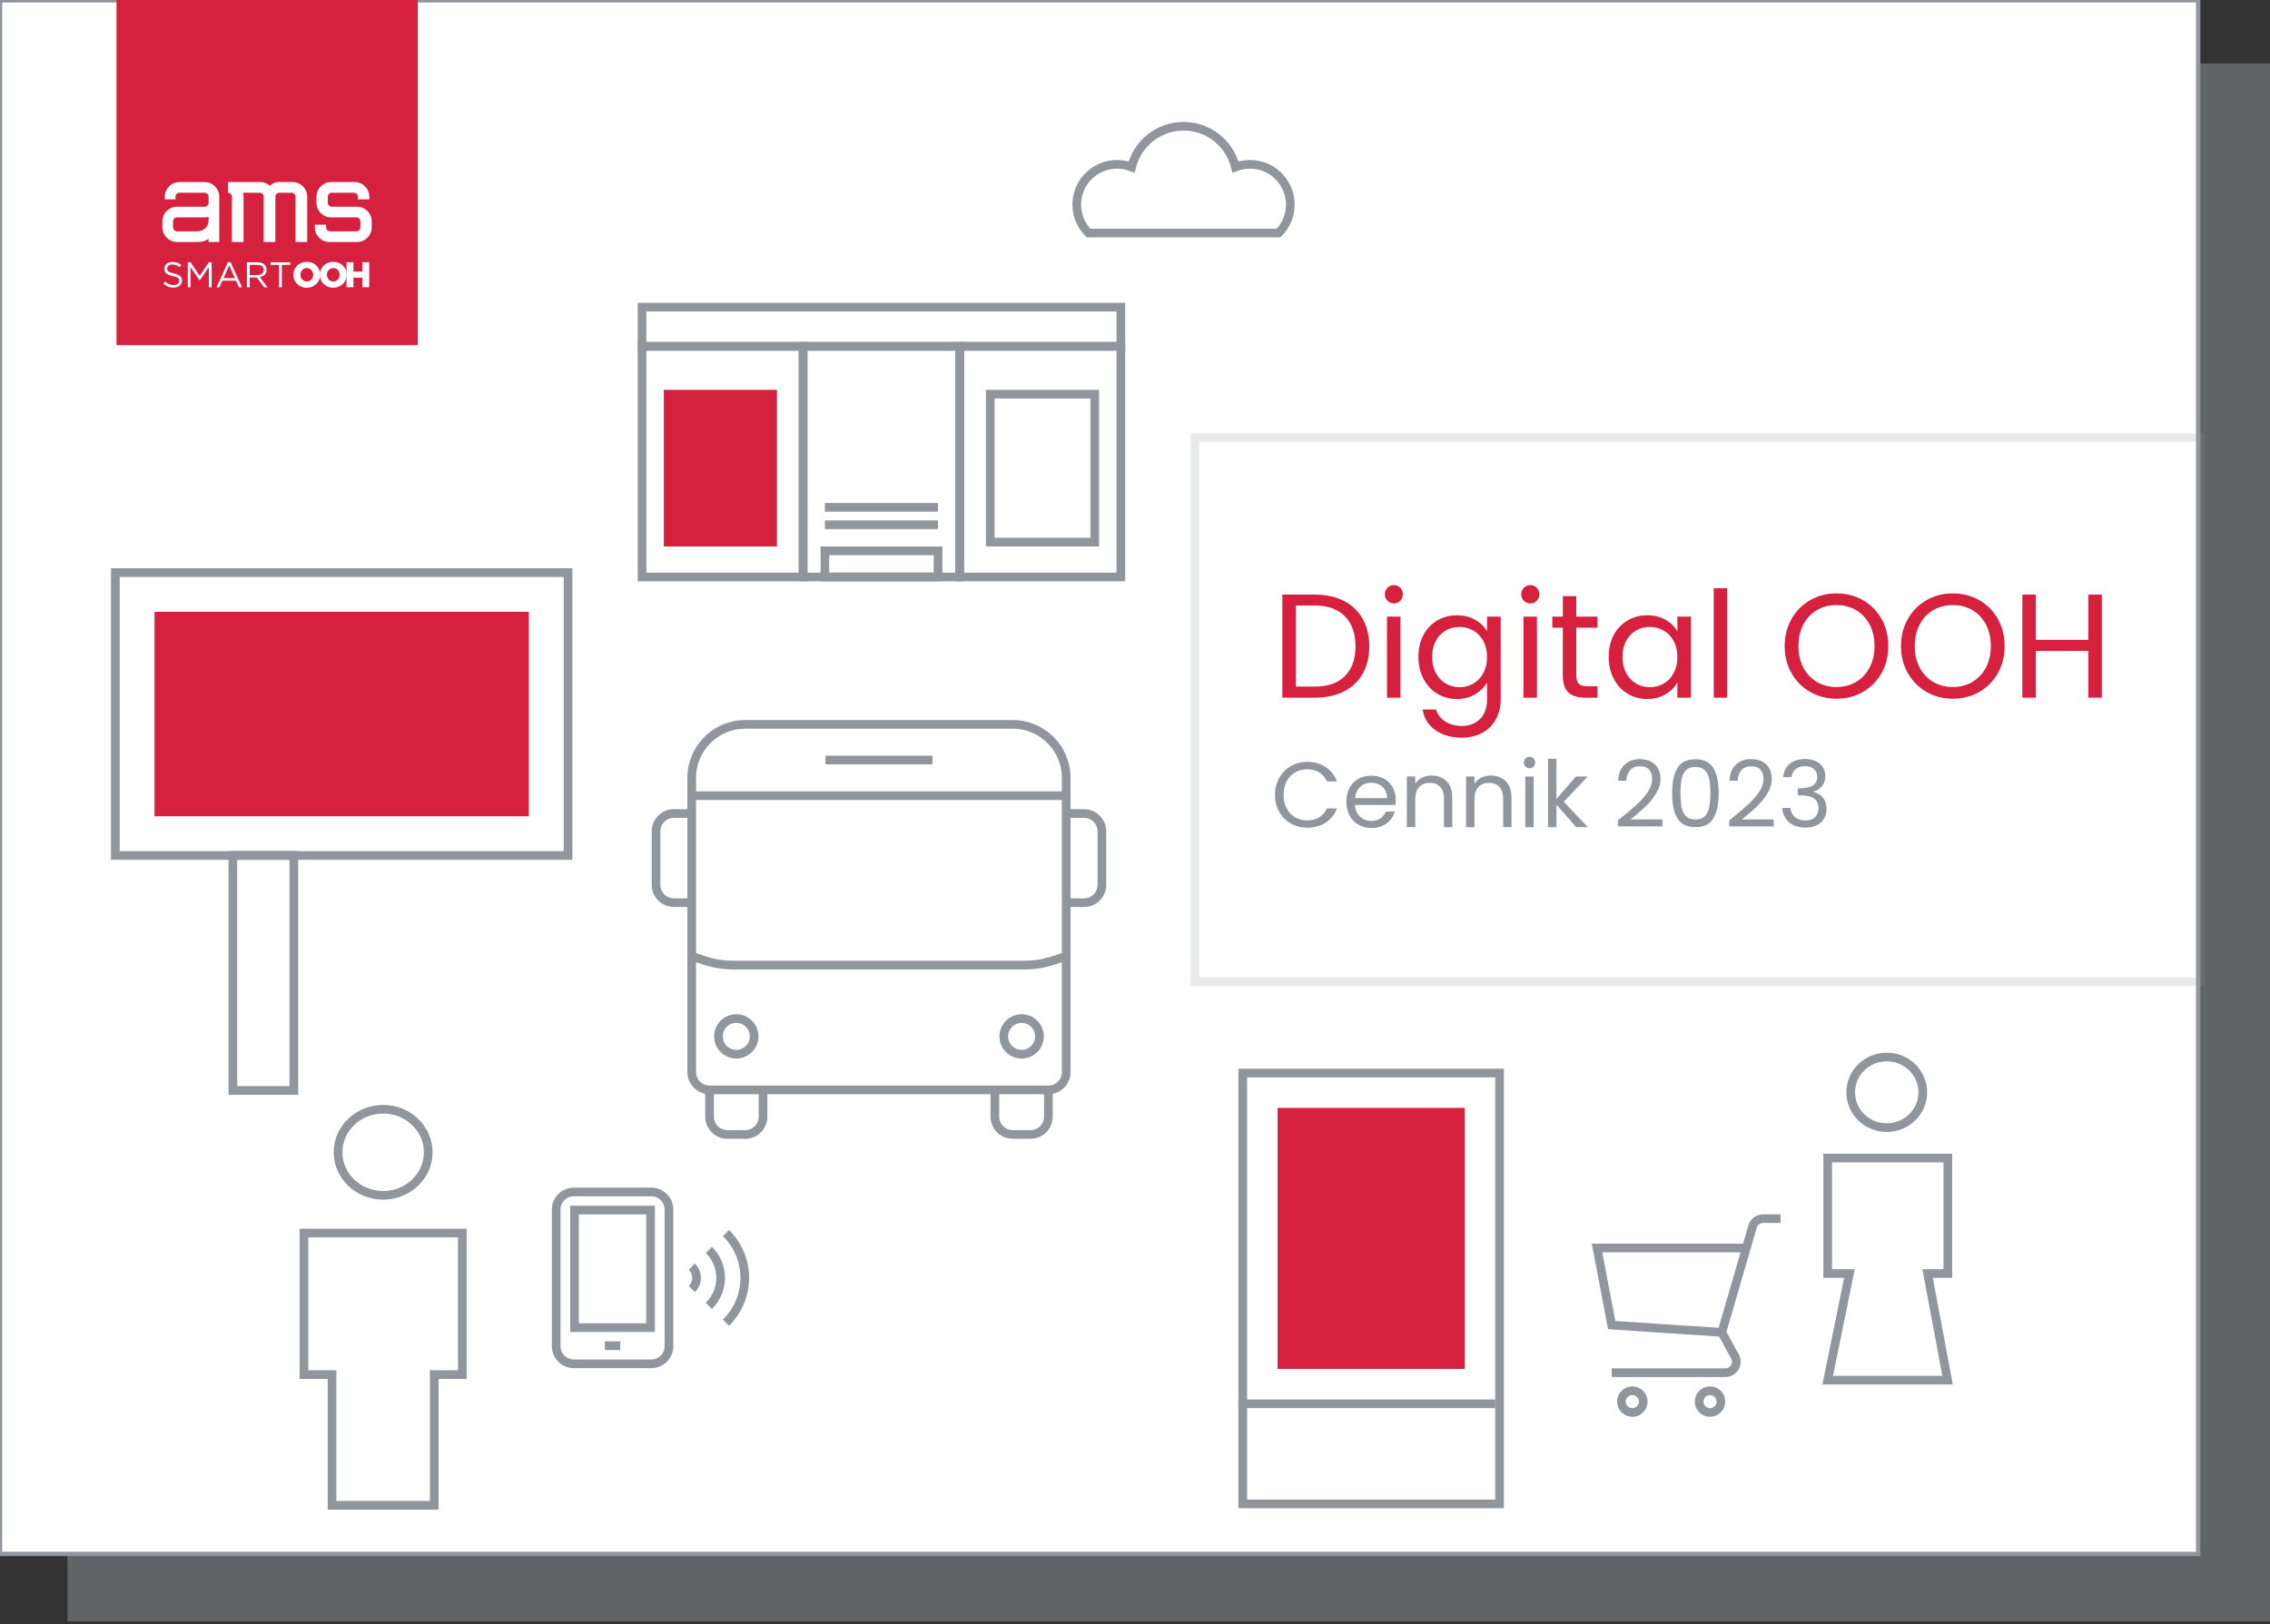 <svg version="1.1" id="Layer_2" xmlns="http://www.w3.org/2000/svg" xmlns:xlink="http://www.w3.org/1999/xlink" x="0px" y="0px"
	 width="523.5px" height="374.692px" viewBox="0 0 523.5 374.692" enable-background="new 0 0 523.5 374.692" xml:space="preserve">
<rect x="0" y="0" width="523.5" height="374.692" fill="#333333" stroke="none"/>
<rect x="15.56" y="14.636" opacity="0.5" fill="#91969C" enable-background="new    " width="507.942" height="359.374"/>
<rect y="0.081" fill="#FFFFFF" stroke="#91969C" stroke-miterlimit="10" width="506.939" height="358.37"/>
<g>
	<g>
		<path fill="#FFFFFF" d="M82.013,47.014h-5.837c-0.505,0-0.915-0.411-0.915-0.915v-1.394c0-0.506,0.41-0.916,0.915-0.916H81.3
			c0.505,0,0.913,0.41,0.913,0.916v0.616h2.615v-0.616c0-1.862-1.514-3.376-3.374-3.376h-5.433c-1.861,0-3.374,1.514-3.374,3.376
			v1.394l0,0c0,1.862,1.512,3.375,3.374,3.375h5.835c0.506,0,0.915,0.411,0.915,0.917v1.394c0,0.506-0.409,0.915-0.915,0.915h-6.063
			c-0.503,0-0.915-0.409-0.915-0.915v-0.617h-2.613v0.617c0,1.861,1.513,3.375,3.375,3.375h6.37c1.861,0,3.375-1.512,3.375-3.375
			v-1.396C85.388,48.528,83.875,47.014,82.013,47.014z"/>
		<path fill="#FFFFFF" d="M50.232,44.705c0-1.862-1.515-3.376-3.375-3.376h-5.811c-1.861,0-3.375,1.514-3.375,3.376v0.616h2.46
			v-0.616c0-0.506,0.411-0.916,0.915-0.916h5.811c0.506,0,0.915,0.41,0.915,0.916v1.394c0,0.504-0.409,0.915-0.915,0.915H40.49
			c-1.861,0-3.375,1.514-3.375,3.375v1.396c0,1.861,1.513,3.375,3.375,3.375h4.761c0.921,0,1.781-0.255,2.522-0.693v0.693h2.459
			L50.232,44.705L50.232,44.705z M47.772,50.174c0,1.394-1.132,2.524-2.522,2.524h-4.761c-0.506,0-0.915-0.409-0.915-0.915v-1.394
			c0-0.506,0.409-0.917,0.915-0.917h6.367c0.154,0,0.304-0.013,0.454-0.034c0.013-0.003,0.024-0.003,0.037-0.005
			c0.146-0.024,0.287-0.051,0.425-0.09L47.772,50.174L47.772,50.174z"/>
		<path fill="#FFFFFF" d="M67.14,41.328h-3.167c-0.858,0-1.551,0.326-2.051,0.856c-0.596-0.53-1.378-0.856-2.238-0.856h-7.458v2.46
			c0.502,0,0.914,0.41,0.914,0.916v10.453h2.697V44.705c0-0.317-0.046-0.624-0.127-0.916h3.854c0.488,0,0.885,0.382,0.914,0.863
			c0,0.017-0.001,0.035-0.001,0.052v10.453h2.692V44.705c0-0.506,0.414-0.916,0.917-0.916h2.816c0.505,0,0.917,0.41,0.917,0.916
			v10.453h2.699V44.705C70.517,42.843,69.001,41.328,67.14,41.328z"/>
	</g>
	<g>
		<path fill="#FFFFFF" d="M37.33,64.755l0.402-0.477c0.601,0.542,1.176,0.814,1.973,0.814c0.773,0,1.283-0.411,1.283-0.978v-0.017
			c0-0.535-0.288-0.839-1.497-1.094c-1.323-0.288-1.931-0.714-1.931-1.661v-0.016c0-0.905,0.797-1.57,1.891-1.57
			c0.838,0,1.438,0.238,2.023,0.707l-0.378,0.502c-0.534-0.435-1.068-0.625-1.66-0.625c-0.748,0-1.225,0.412-1.225,0.929v0.017
			c0,0.543,0.296,0.847,1.562,1.118c1.282,0.28,1.874,0.749,1.874,1.628v0.017c0,0.986-0.822,1.628-1.965,1.628
			C38.769,65.676,38.021,65.372,37.33,64.755z"/>
		<path fill="#FFFFFF" d="M42.97,59.839h0.658l2.096,3.141l2.096-3.141h0.658v5.754h-0.649v-4.662l-2.097,3.083h-0.033l-2.096-3.075
			v4.653H42.97V59.839z"/>
		<path fill="#FFFFFF" d="M52.238,59.798h0.607l2.623,5.795H54.77l-0.673-1.521h-3.133l-0.683,1.521h-0.666L52.238,59.798z
			 M53.84,63.49l-1.307-2.935l-1.315,2.935H53.84z"/>
		<path fill="#FFFFFF" d="M56.604,59.839h2.475c0.707,0,1.275,0.213,1.636,0.575c0.279,0.28,0.444,0.684,0.444,1.134v0.017
			c0,0.954-0.657,1.513-1.562,1.677l1.767,2.35h-0.798l-1.668-2.235h-1.644v2.235h-0.649V59.839z M59.021,62.774
			c0.863,0,1.48-0.444,1.48-1.184v-0.017c0-0.708-0.543-1.134-1.472-1.134h-1.775v2.335H59.021z"/>
		<path fill="#FFFFFF" d="M64.011,60.439H62.08v-0.6h4.521v0.6h-1.933v5.154h-0.658V60.439z"/>
		<path fill="#FFFFFF" d="M67.317,62.733v-0.016c0-1.652,1.331-2.991,3.108-2.991c1.775,0,3.091,1.322,3.091,2.975v0.016
			c0,1.652-1.332,2.992-3.107,2.992C68.632,65.709,67.317,64.386,67.317,62.733z M71.888,62.733v-0.016
			c0-0.83-0.6-1.554-1.479-1.554c-0.873,0-1.457,0.708-1.457,1.538v0.016c0,0.832,0.601,1.555,1.472,1.555
			C71.305,64.271,71.888,63.563,71.888,62.733z"/>
		<path fill="#FFFFFF" d="M73.424,62.733v-0.016c0-1.652,1.331-2.991,3.108-2.991c1.775,0,3.09,1.322,3.09,2.975v0.016
			c0,1.652-1.331,2.992-3.106,2.992C74.739,65.709,73.424,64.386,73.424,62.733z M77.994,62.733v-0.016
			c0-0.83-0.6-1.554-1.479-1.554c-0.872,0-1.456,0.708-1.456,1.538v0.016c0,0.832,0.6,1.555,1.471,1.555
			C77.41,64.271,77.994,63.563,77.994,62.733z"/>
		<path fill="#FFFFFF" d="M79.581,59.823h1.595v2.154h2.046v-2.154h1.595v5.755h-1.595v-2.187h-2.046v2.187h-1.595V59.823z"/>
	</g>
</g>
<rect x="275.555" y="100.966" opacity="0.2" fill="none" stroke="#91969C" stroke-width="2" stroke-miterlimit="10" enable-background="new    " width="231.887" height="125.48"/>
<g enable-background="new    ">
	<path fill="#D5213E" d="M309.887,138.602c1.899,0.967,3.355,2.35,4.368,4.147s1.52,3.914,1.52,6.348
		c0,2.435-0.507,4.545-1.52,6.331c-1.013,1.787-2.469,3.152-4.368,4.096c-1.9,0.944-4.147,1.417-6.741,1.417h-7.406v-23.789h7.406
		C305.739,137.151,307.986,137.635,309.887,138.602z M310.177,155.94c1.615-1.626,2.423-3.908,2.423-6.843
		c0-2.958-0.813-5.268-2.44-6.929c-1.627-1.661-3.965-2.491-7.014-2.491h-4.3v18.704h4.3
		C306.218,158.381,308.561,157.567,310.177,155.94z"/>
	<path fill="#D5213E" d="M319.972,138.585c-0.409-0.41-0.614-0.91-0.614-1.502c0-0.591,0.205-1.092,0.614-1.501
		s0.91-0.614,1.502-0.614c0.568,0,1.052,0.205,1.45,0.614s0.598,0.91,0.598,1.501c0,0.592-0.199,1.092-0.598,1.502
		s-0.882,0.614-1.45,0.614C320.882,139.199,320.381,138.995,319.972,138.585z M322.976,142.237v18.704h-3.106v-18.704H322.976z"/>
	<path fill="#D5213E" d="M340.228,142.988c1.217,0.706,2.121,1.593,2.713,2.662v-3.413h3.141v19.113
		c0,1.707-0.364,3.225-1.093,4.556c-0.728,1.331-1.769,2.372-3.122,3.123c-1.354,0.751-2.931,1.126-4.728,1.126
		c-2.457,0-4.505-0.58-6.144-1.741c-1.638-1.161-2.605-2.742-2.901-4.744h3.072c0.341,1.138,1.046,2.053,2.116,2.748
		c1.069,0.694,2.354,1.041,3.856,1.041c1.707,0,3.1-0.535,4.181-1.604c1.081-1.07,1.621-2.572,1.621-4.505v-3.925
		c-0.614,1.092-1.524,2.002-2.729,2.73c-1.207,0.729-2.617,1.092-4.232,1.092c-1.661,0-3.169-0.41-4.522-1.229
		c-1.354-0.819-2.418-1.968-3.191-3.447c-0.773-1.479-1.16-3.163-1.16-5.051c0-1.912,0.387-3.589,1.16-5.034
		s1.837-2.565,3.191-3.362c1.354-0.796,2.861-1.195,4.522-1.195C337.594,141.93,339.01,142.283,340.228,142.988z M342.088,147.869
		c-0.569-1.046-1.337-1.849-2.304-2.406c-0.968-0.558-2.031-0.836-3.191-0.836s-2.219,0.273-3.174,0.819
		c-0.956,0.546-1.719,1.343-2.287,2.389c-0.569,1.047-0.854,2.275-0.854,3.686c0,1.434,0.284,2.679,0.854,3.737
		c0.568,1.058,1.331,1.866,2.287,2.423c0.955,0.558,2.014,0.836,3.174,0.836s2.224-0.278,3.191-0.836
		c0.967-0.558,1.734-1.365,2.304-2.423c0.568-1.058,0.853-2.292,0.853-3.703C342.94,150.144,342.656,148.915,342.088,147.869z"/>
	<path fill="#D5213E" d="M351.439,138.585c-0.409-0.41-0.614-0.91-0.614-1.502c0-0.591,0.205-1.092,0.614-1.501
		s0.91-0.614,1.502-0.614c0.568,0,1.052,0.205,1.45,0.614s0.598,0.91,0.598,1.501c0,0.592-0.199,1.092-0.598,1.502
		s-0.882,0.614-1.45,0.614C352.35,139.199,351.849,138.995,351.439,138.585z M354.443,142.237v18.704h-3.106v-18.704H354.443z"/>
	<path fill="#D5213E" d="M363.521,144.797v11.024c0,0.91,0.192,1.553,0.58,1.928c0.387,0.375,1.058,0.563,2.014,0.563h2.286v2.628
		h-2.799c-1.729,0-3.026-0.398-3.891-1.194c-0.865-0.796-1.297-2.104-1.297-3.925v-11.024h-2.423v-2.56h2.423v-4.71h3.106v4.71h4.88
		v2.56H363.521z"/>
	<path fill="#D5213E" d="M372.156,146.486c0.773-1.445,1.837-2.565,3.191-3.362c1.354-0.796,2.861-1.195,4.522-1.195
		c1.638,0,3.06,0.353,4.266,1.058c1.206,0.706,2.104,1.593,2.696,2.662v-3.413h3.141v18.704h-3.141v-3.481
		c-0.614,1.092-1.53,1.997-2.747,2.713c-1.218,0.717-2.634,1.075-4.249,1.075c-1.661,0-3.163-0.41-4.506-1.229
		c-1.343-0.819-2.4-1.968-3.174-3.447c-0.773-1.479-1.16-3.163-1.16-5.051C370.996,149.609,371.383,147.931,372.156,146.486z
		 M385.979,147.869c-0.569-1.046-1.337-1.849-2.304-2.406c-0.968-0.558-2.031-0.836-3.191-0.836s-2.219,0.273-3.174,0.819
		c-0.956,0.546-1.719,1.343-2.287,2.389c-0.569,1.047-0.854,2.275-0.854,3.686c0,1.434,0.284,2.679,0.854,3.737
		c0.568,1.058,1.331,1.866,2.287,2.423c0.955,0.558,2.014,0.836,3.174,0.836s2.224-0.278,3.191-0.836
		c0.967-0.558,1.734-1.365,2.304-2.423c0.568-1.058,0.853-2.292,0.853-3.703C386.832,150.144,386.548,148.915,385.979,147.869z"/>
	<path fill="#D5213E" d="M398.334,135.684v25.257h-3.106v-25.257H398.334z"/>
	<path fill="#D5213E" d="M417.48,159.626c-1.82-1.035-3.26-2.48-4.317-4.334s-1.587-3.942-1.587-6.263s0.529-4.408,1.587-6.263
		s2.497-3.299,4.317-4.335c1.82-1.035,3.834-1.553,6.041-1.553c2.229,0,4.255,0.518,6.075,1.553c1.82,1.036,3.254,2.475,4.301,4.318
		c1.046,1.843,1.57,3.937,1.57,6.28c0,2.344-0.524,4.437-1.57,6.28c-1.047,1.843-2.48,3.282-4.301,4.317
		c-1.82,1.036-3.846,1.553-6.075,1.553C421.314,161.179,419.301,160.662,417.48,159.626z M428.01,157.323
		c1.331-0.773,2.378-1.877,3.14-3.311c0.763-1.433,1.144-3.094,1.144-4.983c0-1.911-0.381-3.578-1.144-5
		c-0.762-1.422-1.803-2.52-3.122-3.293c-1.32-0.773-2.822-1.161-4.506-1.161s-3.186,0.387-4.505,1.161
		c-1.32,0.773-2.361,1.872-3.123,3.293c-0.763,1.422-1.144,3.089-1.144,5c0,1.889,0.381,3.55,1.144,4.983
		c0.762,1.434,1.809,2.538,3.14,3.311s2.827,1.16,4.488,1.16S426.679,158.096,428.01,157.323z"/>
	<path fill="#D5213E" d="M444.307,159.626c-1.82-1.035-3.26-2.48-4.317-4.334s-1.587-3.942-1.587-6.263s0.529-4.408,1.587-6.263
		s2.497-3.299,4.317-4.335c1.82-1.035,3.834-1.553,6.041-1.553c2.229,0,4.255,0.518,6.075,1.553c1.82,1.036,3.254,2.475,4.301,4.318
		c1.046,1.843,1.57,3.937,1.57,6.28c0,2.344-0.524,4.437-1.57,6.28c-1.047,1.843-2.48,3.282-4.301,4.317
		c-1.82,1.036-3.846,1.553-6.075,1.553C448.141,161.179,446.127,160.662,444.307,159.626z M454.836,157.323
		c1.331-0.773,2.378-1.877,3.14-3.311c0.763-1.433,1.144-3.094,1.144-4.983c0-1.911-0.381-3.578-1.144-5
		c-0.762-1.422-1.803-2.52-3.122-3.293c-1.32-0.773-2.822-1.161-4.506-1.161s-3.186,0.387-4.505,1.161
		c-1.32,0.773-2.361,1.872-3.123,3.293c-0.763,1.422-1.144,3.089-1.144,5c0,1.889,0.381,3.55,1.144,4.983
		c0.762,1.434,1.809,2.538,3.14,3.311s2.827,1.16,4.488,1.16S453.505,158.096,454.836,157.323z"/>
	<path fill="#D5213E" d="M484.718,137.151v23.789h-3.105v-10.785h-12.116v10.785h-3.106v-23.789h3.106v10.444h12.116v-10.444
		H484.718z"/>
</g>
<g enable-background="new    ">
	<path fill="#91969C" d="M295.01,179.445c0.654-1.159,1.547-2.066,2.677-2.72c1.131-0.654,2.386-0.981,3.766-0.981
		c1.621,0,3.036,0.391,4.245,1.173c1.208,0.782,2.09,1.892,2.645,3.328h-2.325c-0.412-0.896-1.006-1.585-1.781-2.069
		c-0.774-0.483-1.703-0.725-2.783-0.725c-1.038,0-1.97,0.242-2.795,0.725c-0.824,0.484-1.472,1.17-1.94,2.059
		c-0.47,0.889-0.704,1.931-0.704,3.125c0,1.181,0.234,2.215,0.704,3.104c0.469,0.889,1.116,1.575,1.94,2.059
		c0.825,0.483,1.757,0.725,2.795,0.725c1.08,0,2.009-0.237,2.783-0.715c0.775-0.476,1.369-1.162,1.781-2.058h2.325
		c-0.555,1.422-1.437,2.521-2.645,3.296c-1.209,0.774-2.624,1.162-4.245,1.162c-1.38,0-2.635-0.323-3.766-0.971
		c-1.13-0.646-2.022-1.547-2.677-2.698c-0.654-1.152-0.981-2.453-0.981-3.904S294.355,180.604,295.01,179.445z"/>
	<path fill="#91969C" d="M321.823,185.685h-9.343c0.07,1.152,0.466,2.052,1.184,2.699c0.718,0.647,1.589,0.971,2.613,0.971
		c0.839,0,1.539-0.195,2.101-0.587c0.563-0.392,0.957-0.913,1.185-1.568h2.09c-0.313,1.124-0.938,2.037-1.877,2.741
		s-2.104,1.057-3.498,1.057c-1.109,0-2.102-0.249-2.976-0.747c-0.875-0.498-1.562-1.205-2.059-2.122
		c-0.498-0.917-0.747-1.98-0.747-3.189c0-1.208,0.242-2.268,0.726-3.178s1.162-1.611,2.037-2.102
		c0.875-0.49,1.881-0.736,3.019-0.736c1.109,0,2.091,0.242,2.943,0.726c0.854,0.483,1.511,1.148,1.974,1.994
		c0.462,0.847,0.693,1.803,0.693,2.869C321.888,184.881,321.866,185.272,321.823,185.685z M319.392,182.197
		c-0.327-0.533-0.771-0.938-1.333-1.216c-0.563-0.277-1.185-0.416-1.866-0.416c-0.981,0-1.817,0.313-2.507,0.938
		c-0.69,0.626-1.085,1.494-1.184,2.603h7.38C319.882,183.367,319.719,182.73,319.392,182.197z"/>
	<path fill="#91969C" d="M333.599,180.192c0.882,0.86,1.322,2.101,1.322,3.722v6.89h-1.92v-6.613c0-1.166-0.291-2.059-0.874-2.677
		c-0.584-0.619-1.38-0.928-2.39-0.928c-1.023,0-1.838,0.32-2.442,0.96c-0.604,0.64-0.906,1.571-0.906,2.794v6.463h-1.941v-11.69
		h1.941v1.664c0.384-0.597,0.906-1.059,1.567-1.387c0.661-0.327,1.39-0.49,2.187-0.49
		C331.564,178.901,332.717,179.332,333.599,180.192z"/>
	<path fill="#91969C" d="M347.251,180.192c0.882,0.86,1.322,2.101,1.322,3.722v6.89h-1.92v-6.613c0-1.166-0.291-2.059-0.874-2.677
		c-0.584-0.619-1.38-0.928-2.39-0.928c-1.023,0-1.838,0.32-2.442,0.96c-0.604,0.64-0.906,1.571-0.906,2.794v6.463H338.1v-11.69
		h1.941v1.664c0.384-0.597,0.906-1.059,1.567-1.387c0.661-0.327,1.39-0.49,2.187-0.49
		C345.217,178.901,346.369,179.332,347.251,180.192z"/>
	<path fill="#91969C" d="M351.815,176.832c-0.256-0.256-0.384-0.569-0.384-0.938s0.128-0.683,0.384-0.939
		c0.257-0.256,0.569-0.384,0.939-0.384c0.354,0,0.657,0.128,0.906,0.384c0.249,0.256,0.373,0.569,0.373,0.939
		s-0.124,0.683-0.373,0.938s-0.552,0.384-0.906,0.384C352.385,177.216,352.072,177.088,351.815,176.832z M353.693,179.114v11.69
		h-1.941v-11.69H353.693z"/>
	<path fill="#91969C" d="M363.526,190.804l-4.586-5.162v5.162h-1.941v-15.785h1.941v9.279l4.501-5.184h2.709l-5.504,5.824
		l5.525,5.866H363.526z"/>
	<path fill="#91969C" d="M377.37,185.674c1.023-0.931,1.888-1.905,2.592-2.922c0.704-1.017,1.056-2.016,1.056-2.997
		c0-0.924-0.224-1.653-0.672-2.187s-1.17-0.8-2.165-0.8c-0.968,0-1.717,0.302-2.251,0.907c-0.533,0.604-0.821,1.411-0.863,2.421
		h-1.877c0.057-1.592,0.54-2.823,1.45-3.69c0.91-0.867,2.083-1.301,3.52-1.301c1.465,0,2.627,0.405,3.488,1.216
		c0.859,0.811,1.29,1.927,1.29,3.349c0,1.181-0.352,2.329-1.056,3.445c-0.704,1.117-1.504,2.098-2.4,2.944
		c-0.896,0.846-2.04,1.831-3.434,2.954h7.338v1.621h-10.261v-1.387C374.931,187.796,376.346,186.605,377.37,185.674z"/>
	<path fill="#91969C" d="M386.82,177.205c0.796-1.372,2.189-2.058,4.181-2.058c1.977,0,3.363,0.686,4.159,2.058
		c0.797,1.373,1.195,3.282,1.195,5.728c0,2.489-0.398,4.423-1.195,5.802c-0.796,1.38-2.183,2.069-4.159,2.069
		c-1.991,0-3.385-0.689-4.181-2.069c-0.797-1.379-1.195-3.313-1.195-5.802C385.625,180.487,386.023,178.578,386.82,177.205z
		 M394.189,179.787c-0.163-0.86-0.497-1.554-1.002-2.08c-0.505-0.526-1.234-0.789-2.187-0.789c-0.968,0-1.703,0.263-2.208,0.789
		c-0.505,0.526-0.839,1.22-1.003,2.08c-0.163,0.86-0.245,1.909-0.245,3.146c0,1.28,0.082,2.354,0.245,3.221
		c0.164,0.868,0.498,1.564,1.003,2.091c0.505,0.525,1.24,0.789,2.208,0.789c0.952,0,1.682-0.264,2.187-0.789
		c0.505-0.526,0.839-1.223,1.002-2.091c0.164-0.867,0.246-1.941,0.246-3.221C394.436,181.696,394.354,180.647,394.189,179.787z"/>
	<path fill="#91969C" d="M403.032,185.674c1.023-0.931,1.888-1.905,2.592-2.922c0.704-1.017,1.056-2.016,1.056-2.997
		c0-0.924-0.224-1.653-0.672-2.187s-1.17-0.8-2.165-0.8c-0.968,0-1.717,0.302-2.251,0.907c-0.533,0.604-0.821,1.411-0.863,2.421
		h-1.877c0.057-1.592,0.54-2.823,1.45-3.69c0.91-0.867,2.083-1.301,3.52-1.301c1.465,0,2.627,0.405,3.488,1.216
		c0.859,0.811,1.29,1.927,1.29,3.349c0,1.181-0.352,2.329-1.056,3.445c-0.704,1.117-1.504,2.098-2.4,2.944
		c-0.896,0.846-2.04,1.831-3.434,2.954h7.338v1.621h-10.261v-1.387C400.593,187.796,402.008,186.605,403.032,185.674z"/>
	<path fill="#91969C" d="M412.76,176.192c0.909-0.739,2.09-1.109,3.541-1.109c0.967,0,1.802,0.174,2.506,0.522
		c0.704,0.349,1.237,0.821,1.6,1.418c0.363,0.597,0.544,1.273,0.544,2.026c0,0.882-0.252,1.643-0.757,2.283
		s-1.162,1.053-1.974,1.237v0.106c0.925,0.228,1.657,0.676,2.197,1.344c0.541,0.669,0.811,1.543,0.811,2.624
		c0,0.811-0.185,1.54-0.555,2.186c-0.369,0.647-0.924,1.156-1.663,1.525c-0.74,0.37-1.629,0.555-2.667,0.555
		c-1.508,0-2.744-0.395-3.712-1.184c-0.967-0.789-1.507-1.909-1.621-3.36h1.878c0.099,0.854,0.447,1.55,1.045,2.09
		c0.598,0.541,1.394,0.811,2.389,0.811c0.996,0,1.753-0.259,2.272-0.778c0.519-0.519,0.778-1.191,0.778-2.016
		c0-1.067-0.355-1.835-1.066-2.304c-0.712-0.469-1.785-0.704-3.222-0.704h-0.49v-1.622h0.512c1.309-0.014,2.297-0.231,2.966-0.65
		c0.668-0.419,1.002-1.07,1.002-1.952c0-0.754-0.245-1.358-0.735-1.813c-0.491-0.455-1.191-0.683-2.102-0.683
		c-0.882,0-1.593,0.228-2.133,0.683c-0.541,0.456-0.861,1.067-0.96,1.834h-1.898C411.344,177.956,411.849,176.932,412.76,176.192z"
		/>
</g>
<g>
	
		<rect x="26.602" y="132.085" fill="none" stroke="#91969C" stroke-width="2" stroke-miterlimit="10" width="104.4" height="65.249"/>
	
		<rect x="36.64" y="142.124" fill="#D5213E" stroke="#D5213E" stroke-width="2" stroke-miterlimit="10" width="84.323" height="45.172"/>
	
		<rect x="53.705" y="197.334" fill="none" stroke="#91969C" stroke-width="2" stroke-miterlimit="10" width="14.054" height="54.208"/>
</g>
<rect x="148.066" y="79.885" fill="none" stroke="#91969C" stroke-width="2" stroke-miterlimit="10" width="37.142" height="53.204"/>
<rect x="185.208" y="79.885" fill="none" stroke="#91969C" stroke-width="2" stroke-miterlimit="10" width="36.138" height="53.204"/>
<rect x="221.347" y="79.885" fill="none" stroke="#91969C" stroke-width="2" stroke-miterlimit="10" width="37.142" height="53.204"/>
<rect x="148.066" y="70.851" fill="none" stroke="#91969C" stroke-width="2" stroke-miterlimit="10" width="110.422" height="9.034"/>
<rect x="190.228" y="127.066" fill="none" stroke="#91969C" stroke-width="2" stroke-miterlimit="10" width="26.1" height="6.023"/>
<line fill="none" stroke="#91969C" stroke-width="2" stroke-miterlimit="10" x1="190.228" y1="121.043" x2="216.328" y2="121.043"/>
<line fill="none" stroke="#91969C" stroke-width="2" stroke-miterlimit="10" x1="190.228" y1="117.028" x2="216.328" y2="117.028"/>
<rect x="154.09" y="90.928" fill="#D5213E" stroke="#D5213E" stroke-width="2" stroke-miterlimit="10" width="24.092" height="34.131"/>
<rect x="228.374" y="90.928" fill="none" stroke="#91969C" stroke-width="2" stroke-miterlimit="10" width="24.092" height="34.131"/>
<path fill="none" stroke="#91969C" stroke-width="2" stroke-miterlimit="10" d="M294.856,53.752c1.679-1.681,2.714-3.999,2.714-6.56
	c0-5.126-4.154-9.282-9.281-9.282c-1.188,0-2.323,0.224-3.367,0.629c-1.31-5.402-6.17-9.412-11.975-9.412
	c-5.804,0-10.667,4.01-11.975,9.412c-1.046-0.405-2.18-0.629-3.368-0.629c-5.124,0-9.282,4.156-9.282,9.282
	c0,2.561,1.036,4.878,2.715,6.56H294.856L294.856,53.752z"/>
<g>
	<polygon fill="none" stroke="#91969C" stroke-width="2" stroke-miterlimit="10" points="70.1,284.43 70.1,317.082 76.574,317.082 
		76.574,347.234 100.146,347.234 100.146,317.082 106.616,317.082 106.616,284.43 	"/>
	<ellipse fill="none" stroke="#91969C" stroke-width="2" stroke-miterlimit="10" cx="88.359" cy="265.804" rx="10.4" ry="9.928"/>
</g>
<g>
	<ellipse fill="none" stroke="#91969C" stroke-width="2" stroke-miterlimit="10" cx="435.117" cy="251.972" rx="8.315" ry="8.146"/>
	<polygon fill="none" stroke="#91969C" stroke-width="2" stroke-miterlimit="10" points="449.203,267.135 421.497,267.135 
		421.497,293.768 426.513,293.768 421.501,318.362 449.142,318.362 444.536,293.768 449.203,293.768 	"/>
</g>
<g>
	
		<line fill="none" stroke="#91969C" stroke-width="2" stroke-miterlimit="10" x1="190.364" y1="175.318" x2="215.041" y2="175.318"/>
	
		<line fill="none" stroke="#91969C" stroke-width="2" stroke-miterlimit="10" x1="159.519" y1="183.545" x2="245.887" y2="183.545"/>
	<path fill="none" stroke="#91969C" stroke-width="2" stroke-miterlimit="10" d="M229.437,251.409v6.17
		c0,2.271,1.842,4.111,4.115,4.111h4.112c2.272,0,4.113-1.84,4.113-4.111v-6.17"/>
	<path fill="none" stroke="#91969C" stroke-width="2" stroke-miterlimit="10" d="M163.63,251.409v6.17
		c0,2.271,1.842,4.111,4.115,4.111h4.112c2.27,0,4.114-1.84,4.114-4.111v-6.17"/>
	<path fill="none" stroke="#91969C" stroke-width="2" stroke-miterlimit="10" d="M173.915,239.071c0,2.271-1.844,4.111-4.113,4.111
		c-2.272,0-4.115-1.841-4.115-4.111c0-2.272,1.843-4.113,4.115-4.113C172.07,234.958,173.915,236.798,173.915,239.071z"/>
	<circle fill="none" stroke="#91969C" stroke-width="2" stroke-miterlimit="10" cx="235.606" cy="239.07" r="4.112"/>
	<path fill="none" stroke="#91969C" stroke-width="2" stroke-miterlimit="10" d="M241.777,251.409H163.63
		c-2.269,0-4.111-1.841-4.111-4.114v-67.863c0-6.813,5.523-12.338,12.338-12.338h61.695c6.815,0,12.337,5.525,12.337,12.338v67.863
		C245.887,249.568,244.046,251.409,241.777,251.409z"/>
	<path fill="none" stroke="#91969C" stroke-width="2" stroke-miterlimit="10" d="M159.519,208.221h-4.115
		c-2.269,0-4.112-1.84-4.112-4.111v-12.342c0-2.269,1.843-4.112,4.112-4.112h4.115"/>
	<path fill="none" stroke="#91969C" stroke-width="2" stroke-miterlimit="10" d="M245.887,187.656h4.116
		c2.271,0,4.112,1.844,4.112,4.112v12.342c0,2.271-1.841,4.111-4.112,4.111h-4.116"/>
	<path fill="none" stroke="#91969C" stroke-width="2" stroke-miterlimit="10" d="M159.519,220.561l3.001,1
		c2.098,0.7,4.292,1.057,6.505,1.057h67.358c2.21,0,4.408-0.356,6.503-1.057l3.002-1"/>
</g>
<g>
	<polyline fill="none" stroke="#91969C" stroke-width="2" stroke-miterlimit="10" points="402.732,287.88 368.3,287.88 
		371.684,305.66 397.082,307.349 	"/>
	<path fill="none" stroke="#91969C" stroke-width="2" stroke-miterlimit="10" d="M410.626,281.108h-4.02
		c-1.13,0-2.124,0.747-2.439,1.832l-7.087,24.407l3.032,5.557c0.922,1.687-0.302,3.745-2.23,3.745h-26.198"/>
	<path fill="none" stroke="#91969C" stroke-width="2" stroke-miterlimit="10" d="M401.013,293.805"/>
	<path fill="none" stroke="#91969C" stroke-width="2" stroke-miterlimit="10" d="M377.61,306.051"/>
	<path fill="none" stroke="#91969C" stroke-width="2" stroke-miterlimit="10" d="M377.61,287.88"/>
	<path fill="none" stroke="#91969C" stroke-width="2" stroke-miterlimit="10" d="M385.229,306.532"/>
	<path fill="none" stroke="#91969C" stroke-width="2" stroke-miterlimit="10" d="M385.229,287.88"/>
	<path fill="none" stroke="#91969C" stroke-width="2" stroke-miterlimit="10" d="M392.847,307.067"/>
	<path fill="none" stroke="#91969C" stroke-width="2" stroke-miterlimit="10" d="M392.847,287.88"/>
	<circle fill="none" stroke="#91969C" stroke-width="2" stroke-miterlimit="10" cx="394.358" cy="323.311" r="2.512"/>
	<circle fill="none" stroke="#91969C" stroke-width="2" stroke-miterlimit="10" cx="376.442" cy="323.311" r="2.512"/>
</g>
<g>
	<g>
		
			<rect x="286.597" y="247.527" fill="none" stroke="#91969C" stroke-width="2" stroke-miterlimit="10" width="59.227" height="99.38"/>
		
			<rect x="295.631" y="256.561" fill="#D5213E" stroke="#D5213E" stroke-width="2" stroke-miterlimit="10" width="41.158" height="58.223"/>
	</g>
	
		<line fill="none" stroke="#91969C" stroke-width="2" stroke-miterlimit="10" x1="285.593" y1="323.819" x2="344.819" y2="323.819"/>
</g>
<g>
	<g>
		<path fill="none" stroke="#91969C" stroke-width="2" stroke-miterlimit="10" d="M167.415,284.436
			c5.788,5.701,5.788,14.975,0,20.676"/>
		<path fill="none" stroke="#91969C" stroke-width="2" stroke-miterlimit="10" d="M163.479,288.312
			c3.618,3.563,3.618,9.359,0,12.922"/>
		<path fill="none" stroke="#91969C" stroke-width="2" stroke-miterlimit="10" d="M159.543,292.19c1.45,1.425,1.45,3.741,0,5.168"/>
	</g>
	<g>
		<path fill="none" stroke="#91969C" stroke-width="2" stroke-miterlimit="10" d="M154.27,278.977v31.594
			c0,2.222-1.828,4.023-4.084,4.023h-17.838c-2.254,0-4.084-1.802-4.084-4.023v-31.594c0-2.222,1.831-4.023,4.084-4.023h17.838
			C152.44,274.954,154.27,276.755,154.27,278.977z"/>
		
			<rect x="132.498" y="279.128" fill="none" stroke="#91969C" stroke-width="2" stroke-miterlimit="10" width="17.536" height="27.121"/>
		
			<line fill="none" stroke="#91969C" stroke-width="2" stroke-miterlimit="10" x1="143.047" y1="310.419" x2="139.483" y2="310.419"/>
	</g>
</g>
<g>
	<path fill="#D5213E" d="M96.347,0H26.874v79.612h69.474V0z"/>
	<g>
		<g>
			<path fill="#FFFFFF" d="M82.347,47.682H76.51c-0.505,0-0.915-0.409-0.915-0.915v-1.395c0-0.506,0.41-0.916,0.915-0.916h5.124
				c0.506,0,0.914,0.41,0.914,0.916v0.616h2.615v-0.615c0-1.861-1.514-3.376-3.374-3.376h-5.432c-1.861,0-3.373,1.515-3.373,3.376
				v1.395l0,0c0,1.862,1.512,3.375,3.373,3.375h5.835c0.506,0,0.914,0.41,0.914,0.916v1.394c0,0.506-0.408,0.914-0.914,0.914H76.13
				c-0.504,0-0.913-0.408-0.913-0.914v-0.617h-2.614v0.617c0,1.861,1.513,3.374,3.374,3.374h6.371c1.86,0,3.374-1.513,3.374-3.374
				v-1.396C85.722,49.196,84.209,47.682,82.347,47.682z"/>
			<path fill="#FFFFFF" d="M50.565,45.374c0-1.861-1.514-3.376-3.374-3.376h-5.809c-1.861,0-3.375,1.515-3.375,3.376v0.616h2.46
				v-0.616c0-0.506,0.411-0.916,0.915-0.916h5.809c0.506,0,0.916,0.41,0.916,0.916v1.395c0,0.505-0.41,0.915-0.916,0.915h-6.368
				c-1.861,0-3.374,1.514-3.374,3.375v1.396c0,1.861,1.514,3.374,3.374,3.374h4.761c0.92,0,1.781-0.255,2.522-0.694v0.694h2.458
				V45.374z M48.107,50.843c0,1.394-1.132,2.524-2.522,2.524h-4.761c-0.506,0-0.914-0.408-0.914-0.914V51.06
				c0-0.506,0.408-0.916,0.914-0.916h6.368c0.153,0,0.304-0.014,0.453-0.035c0.013-0.003,0.024-0.003,0.037-0.005
				c0.146-0.023,0.287-0.051,0.426-0.09V50.843z"/>
			<path fill="#FFFFFF" d="M67.474,41.997h-3.166c-0.858,0-1.551,0.326-2.052,0.857c-0.595-0.53-1.377-0.857-2.237-0.857h-7.458
				v2.46c0.501,0,0.914,0.41,0.914,0.916v10.454h2.696V45.374c0-0.316-0.046-0.624-0.127-0.916h3.854
				c0.488,0,0.885,0.383,0.914,0.863c0,0.017-0.001,0.035-0.001,0.052v10.454h2.692V45.374c0-0.506,0.414-0.916,0.917-0.916h2.816
				c0.506,0,0.917,0.41,0.917,0.916v10.454h2.698V45.374C70.85,43.512,69.336,41.997,67.474,41.997z"/>
		</g>
		<g>
			<path fill="#FFFFFF" d="M37.665,65.424l0.401-0.476c0.601,0.542,1.176,0.814,1.973,0.814c0.774,0,1.283-0.411,1.283-0.979v-0.015
				c0-0.535-0.288-0.84-1.497-1.094c-1.322-0.289-1.931-0.716-1.931-1.661v-0.016c0-0.905,0.798-1.57,1.891-1.57
				c0.838,0,1.438,0.237,2.022,0.707l-0.378,0.501c-0.533-0.436-1.068-0.625-1.66-0.625c-0.748,0-1.226,0.412-1.226,0.93v0.017
				c0,0.543,0.296,0.847,1.563,1.118c1.282,0.28,1.874,0.748,1.874,1.627v0.016c0,0.986-0.821,1.629-1.965,1.629
				C39.102,66.346,38.354,66.042,37.665,65.424z"/>
			<path fill="#FFFFFF" d="M43.306,60.509h0.656l2.096,3.141l2.097-3.141h0.657v5.754h-0.648v-4.662l-2.097,3.083h-0.033
				l-2.097-3.076v4.654h-0.632V60.509z"/>
			<path fill="#FFFFFF" d="M52.571,60.467h0.607l2.623,5.795h-0.699l-0.673-1.521h-3.133l-0.683,1.521h-0.666L52.571,60.467z
				 M54.175,64.158l-1.308-2.935l-1.315,2.935H54.175z"/>
			<path fill="#FFFFFF" d="M56.938,60.509h2.475c0.707,0,1.275,0.214,1.636,0.575c0.279,0.28,0.443,0.684,0.443,1.134v0.017
				c0,0.954-0.657,1.514-1.562,1.678l1.767,2.351H60.9l-1.667-2.237h-1.644v2.237h-0.65V60.509z M59.355,63.444
				c0.863,0,1.48-0.444,1.48-1.184v-0.017c0-0.706-0.543-1.134-1.473-1.134h-1.774v2.334L59.355,63.444L59.355,63.444z"/>
			<path fill="#FFFFFF" d="M64.345,61.108h-1.931v-0.601h4.521v0.601h-1.933v5.154h-0.658V61.108z"/>
			<path fill="#FFFFFF" d="M67.653,63.401v-0.016c0-1.652,1.331-2.991,3.108-2.991c1.774,0,3.089,1.323,3.089,2.976v0.016
				c0,1.652-1.331,2.993-3.106,2.993C68.967,66.378,67.653,65.055,67.653,63.401z M72.222,63.401v-0.016
				c0-0.83-0.6-1.554-1.479-1.554c-0.873,0-1.456,0.707-1.456,1.538v0.016c0,0.832,0.6,1.555,1.473,1.555
				C71.638,64.94,72.222,64.233,72.222,63.401z"/>
			<path fill="#FFFFFF" d="M73.758,63.401v-0.016c0-1.652,1.331-2.991,3.107-2.991s3.09,1.323,3.09,2.976v0.016
				c0,1.652-1.33,2.993-3.105,2.993C75.073,66.378,73.758,65.055,73.758,63.401z M78.327,63.401v-0.016
				c0-0.83-0.6-1.554-1.478-1.554c-0.873,0-1.457,0.707-1.457,1.538v0.016c0,0.832,0.602,1.555,1.473,1.555
				C77.744,64.94,78.327,64.233,78.327,63.401z"/>
			<path fill="#FFFFFF" d="M79.916,60.492h1.594v2.154h2.046v-2.154h1.595v5.755h-1.595v-2.188H81.51v2.188h-1.594V60.492z"/>
		</g>
	</g>
</g>
</svg>
